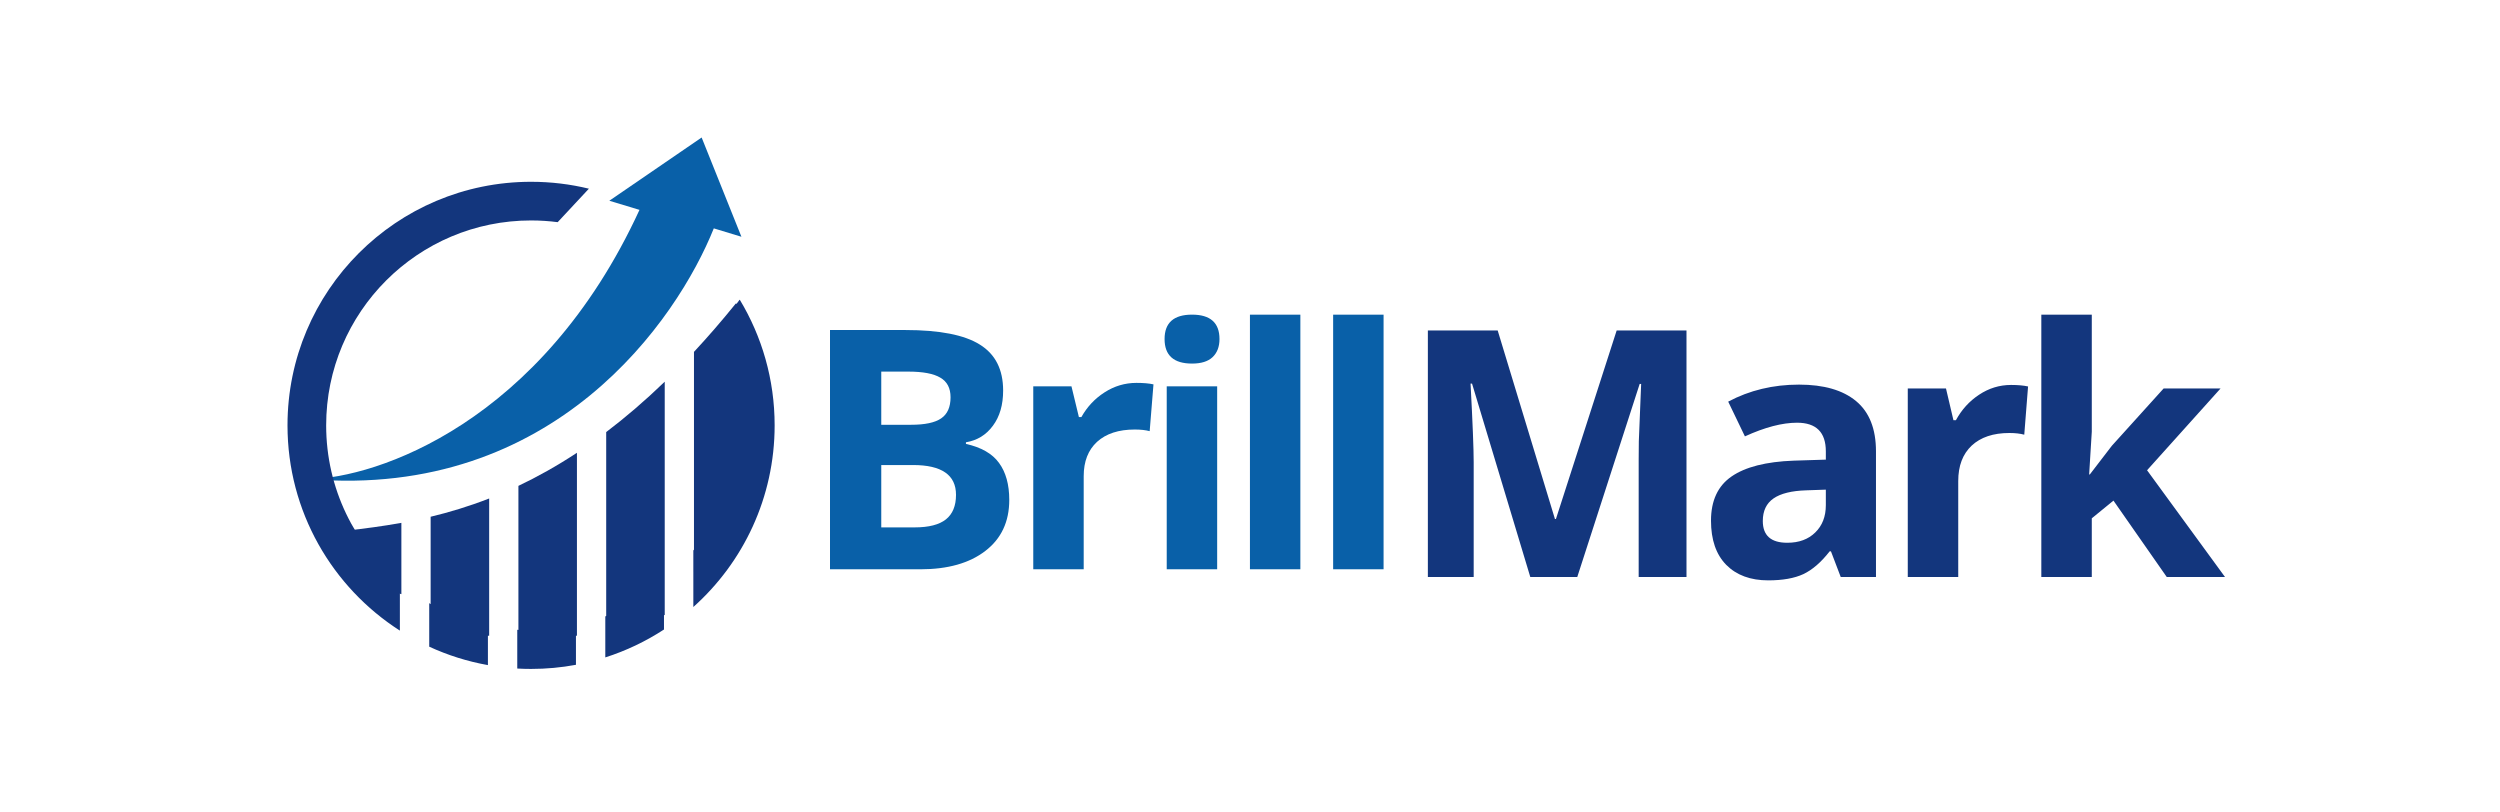<?xml version="1.0" encoding="UTF-8"?>
<svg width="200px" height="65px" viewBox="0 0 200 65" version="1.1" xmlns="http://www.w3.org/2000/svg" xmlns:xlink="http://www.w3.org/1999/xlink">
    <title>Logos/Agencies/Brillmark</title>
    <g id="Logos/Agencies/Brillmark" stroke="none" stroke-width="1" fill="none" fill-rule="evenodd">
        <g id="brillmark-logo-3" transform="translate(23, 11)">
            <path d="M43.4,15.402 L49.419,15.402 C52.162,15.402 54.151,15.79 55.386,16.567 C56.63,17.335 57.251,18.562 57.251,20.246 C57.251,21.39 56.978,22.328 56.431,23.061 C55.893,23.794 55.174,24.235 54.275,24.383 L54.275,24.514 C55.501,24.785 56.383,25.291 56.921,26.033 C57.467,26.775 57.741,27.761 57.741,28.992 C57.741,30.737 57.101,32.099 55.823,33.077 C54.553,34.054 52.824,34.543 50.637,34.543 L43.4,34.543 L43.4,15.402 Z M47.501,22.982 L49.882,22.982 C50.994,22.982 51.796,22.812 52.29,22.472 C52.793,22.131 53.044,21.569 53.044,20.783 C53.044,20.05 52.771,19.526 52.224,19.212 C51.686,18.889 50.831,18.728 49.658,18.728 L47.501,18.728 L47.501,22.982 Z M47.501,26.203 L47.501,31.191 L50.174,31.191 C51.302,31.191 52.136,30.977 52.674,30.55 C53.212,30.122 53.481,29.467 53.481,28.586 C53.481,26.997 52.334,26.203 50.041,26.203 L47.501,26.203 Z M67.916,19.631 C68.463,19.631 68.917,19.67 69.278,19.749 L68.974,23.493 C68.648,23.406 68.251,23.362 67.783,23.362 C66.496,23.362 65.49,23.689 64.767,24.344 C64.053,24.999 63.696,25.915 63.696,27.093 L63.696,34.543 L59.661,34.543 L59.661,19.906 L62.717,19.906 L63.312,22.367 L63.51,22.367 C63.969,21.547 64.586,20.888 65.363,20.39 C66.148,19.884 66.999,19.631 67.916,19.631 Z M70.166,16.122 C70.166,14.822 70.899,14.171 72.363,14.171 C73.827,14.171 74.559,14.822 74.559,16.122 C74.559,16.742 74.373,17.226 74.003,17.575 C73.641,17.916 73.094,18.086 72.363,18.086 C70.899,18.086 70.166,17.431 70.166,16.122 Z M74.373,34.543 L70.338,34.543 L70.338,19.906 L74.373,19.906 L74.373,34.543 Z M81.029,34.543 L76.995,34.543 L76.995,14.171 L81.029,14.171 L81.029,34.543 Z M87.686,34.543 L83.651,34.543 L83.651,14.171 L87.686,14.171 L87.686,34.543 Z" id="Shape" fill="#0960A8" fill-rule="nonzero"></path>
            <path d="M99.423,35.159 L94.763,19.688 L94.644,19.688 C94.812,22.835 94.895,24.935 94.895,25.987 L94.895,35.159 L91.229,35.159 L91.229,15.439 L96.815,15.439 L101.395,30.519 L101.475,30.519 L106.333,15.439 L111.919,15.439 L111.919,35.159 L108.094,35.159 L108.094,25.825 C108.094,25.384 108.098,24.876 108.106,24.301 C108.124,23.725 108.186,22.197 108.292,19.715 L108.173,19.715 L103.182,35.159 L99.423,35.159 Z M124.258,35.159 L123.477,33.109 L123.371,33.109 C122.692,33.981 121.99,34.588 121.266,34.93 C120.552,35.262 119.616,35.429 118.46,35.429 C117.04,35.429 115.919,35.015 115.098,34.188 C114.286,33.36 113.88,32.182 113.88,30.654 C113.88,29.053 114.427,27.875 115.521,27.12 C116.625,26.356 118.284,25.933 120.499,25.852 L123.067,25.771 L123.067,25.11 C123.067,23.582 122.299,22.817 120.764,22.817 C119.581,22.817 118.191,23.181 116.593,23.91 L115.256,21.131 C116.96,20.223 118.849,19.769 120.923,19.769 C122.908,19.769 124.43,20.21 125.49,21.091 C126.549,21.972 127.078,23.312 127.078,25.11 L127.078,35.159 L124.258,35.159 Z M123.067,28.172 L121.505,28.226 C120.331,28.262 119.457,28.478 118.884,28.873 C118.31,29.269 118.024,29.871 118.024,30.681 C118.024,31.841 118.677,32.421 119.982,32.421 C120.918,32.421 121.664,32.146 122.22,31.598 C122.785,31.049 123.067,30.321 123.067,29.413 L123.067,28.172 Z M137.882,19.796 C138.429,19.796 138.883,19.836 139.245,19.917 L138.941,23.775 C138.614,23.685 138.217,23.64 137.749,23.64 C136.461,23.64 135.455,23.977 134.731,24.652 C134.016,25.326 133.659,26.27 133.659,27.484 L133.659,35.159 L129.622,35.159 L129.622,20.079 L132.679,20.079 L133.275,22.615 L133.474,22.615 C133.932,21.77 134.55,21.091 135.327,20.578 C136.112,20.057 136.964,19.796 137.882,19.796 Z M144.185,26.958 L145.945,24.665 L150.089,20.079 L154.643,20.079 L148.765,26.621 L155,35.159 L150.34,35.159 L146.077,29.049 L144.343,30.465 L144.343,35.159 L140.306,35.159 L140.306,14.171 L144.343,14.171 L144.343,23.532 L144.132,26.958 L144.185,26.958 Z" id="Shape" fill="#13367D" fill-rule="nonzero"></path>
            <path d="M4.429,31.495 L4.429,35.109 L9.11,36.534 L9.11,30.829 C7.557,31.108 6.123,31.286 4.821,31.447 C4.689,31.463 4.558,31.479 4.429,31.495 Z M11.451,30.34 L11.451,39.857 L16.133,39.857 L16.133,28.879 C14.49,29.519 12.926,29.986 11.451,30.34 Z M18.473,27.869 L18.473,39.857 L23.155,39.857 L23.155,25.222 C21.541,26.286 19.978,27.155 18.473,27.869 Z M25.496,23.565 L25.496,39.857 L30.178,38.195 L30.178,19.536 C28.579,21.08 27.017,22.412 25.496,23.565 Z M32.518,17.149 L32.518,34.752 L37.2,29.53 L36.264,13.388 L35.861,13.286 C34.733,14.682 33.618,15.967 32.518,17.149 Z" id="Shape" fill="#13367D"></path>
            <path d="M25.745,5.06 L28.159,5.789 C20.289,22.893 7.062,27.233 1.771,27.331 C21.357,28.949 31.174,14.575 34.104,7.269 L36.314,7.941 L33.131,0 L25.745,5.06 Z" id="Path" fill="#0960A8" fill-rule="nonzero"></path>
            <path d="M21.615,6.773 L24.112,4.095 C22.629,3.734 21.08,3.543 19.486,3.543 C8.724,3.543 0,12.267 0,23.029 C0,29.926 3.583,35.986 8.99,39.449 L8.99,35.621 C5.386,32.614 3.093,28.089 3.093,23.029 C3.093,13.975 10.432,6.636 19.486,6.636 C20.207,6.636 20.918,6.683 21.615,6.773 Z M36.181,12.975 L36.119,13.039 L36.121,13.041 L34.158,15.71 C35.259,17.913 35.878,20.398 35.878,23.029 C35.878,26.798 34.606,30.271 32.467,33.04 L32.467,37.561 C36.459,33.993 38.971,28.804 38.971,23.029 C38.971,19.35 37.952,15.91 36.181,12.975 Z M19.486,39.421 C20.719,39.421 21.921,39.285 23.076,39.027 L23.076,42.184 C21.912,42.401 20.712,42.514 19.486,42.514 C19.115,42.514 18.747,42.504 18.381,42.483 L18.381,39.384 C18.746,39.409 19.114,39.421 19.486,39.421 Z M25.424,41.593 L25.424,38.312 C27.15,37.641 28.734,36.686 30.119,35.505 L30.119,39.36 C28.675,40.302 27.099,41.058 25.424,41.593 Z M16.033,42.209 C14.387,41.915 12.813,41.414 11.338,40.734 L11.338,37.256 C12.779,38.083 14.359,38.698 16.033,39.057 L16.033,42.209 Z" id="Shape" fill="#13367D"></path>
        </g>
    </g>
</svg>